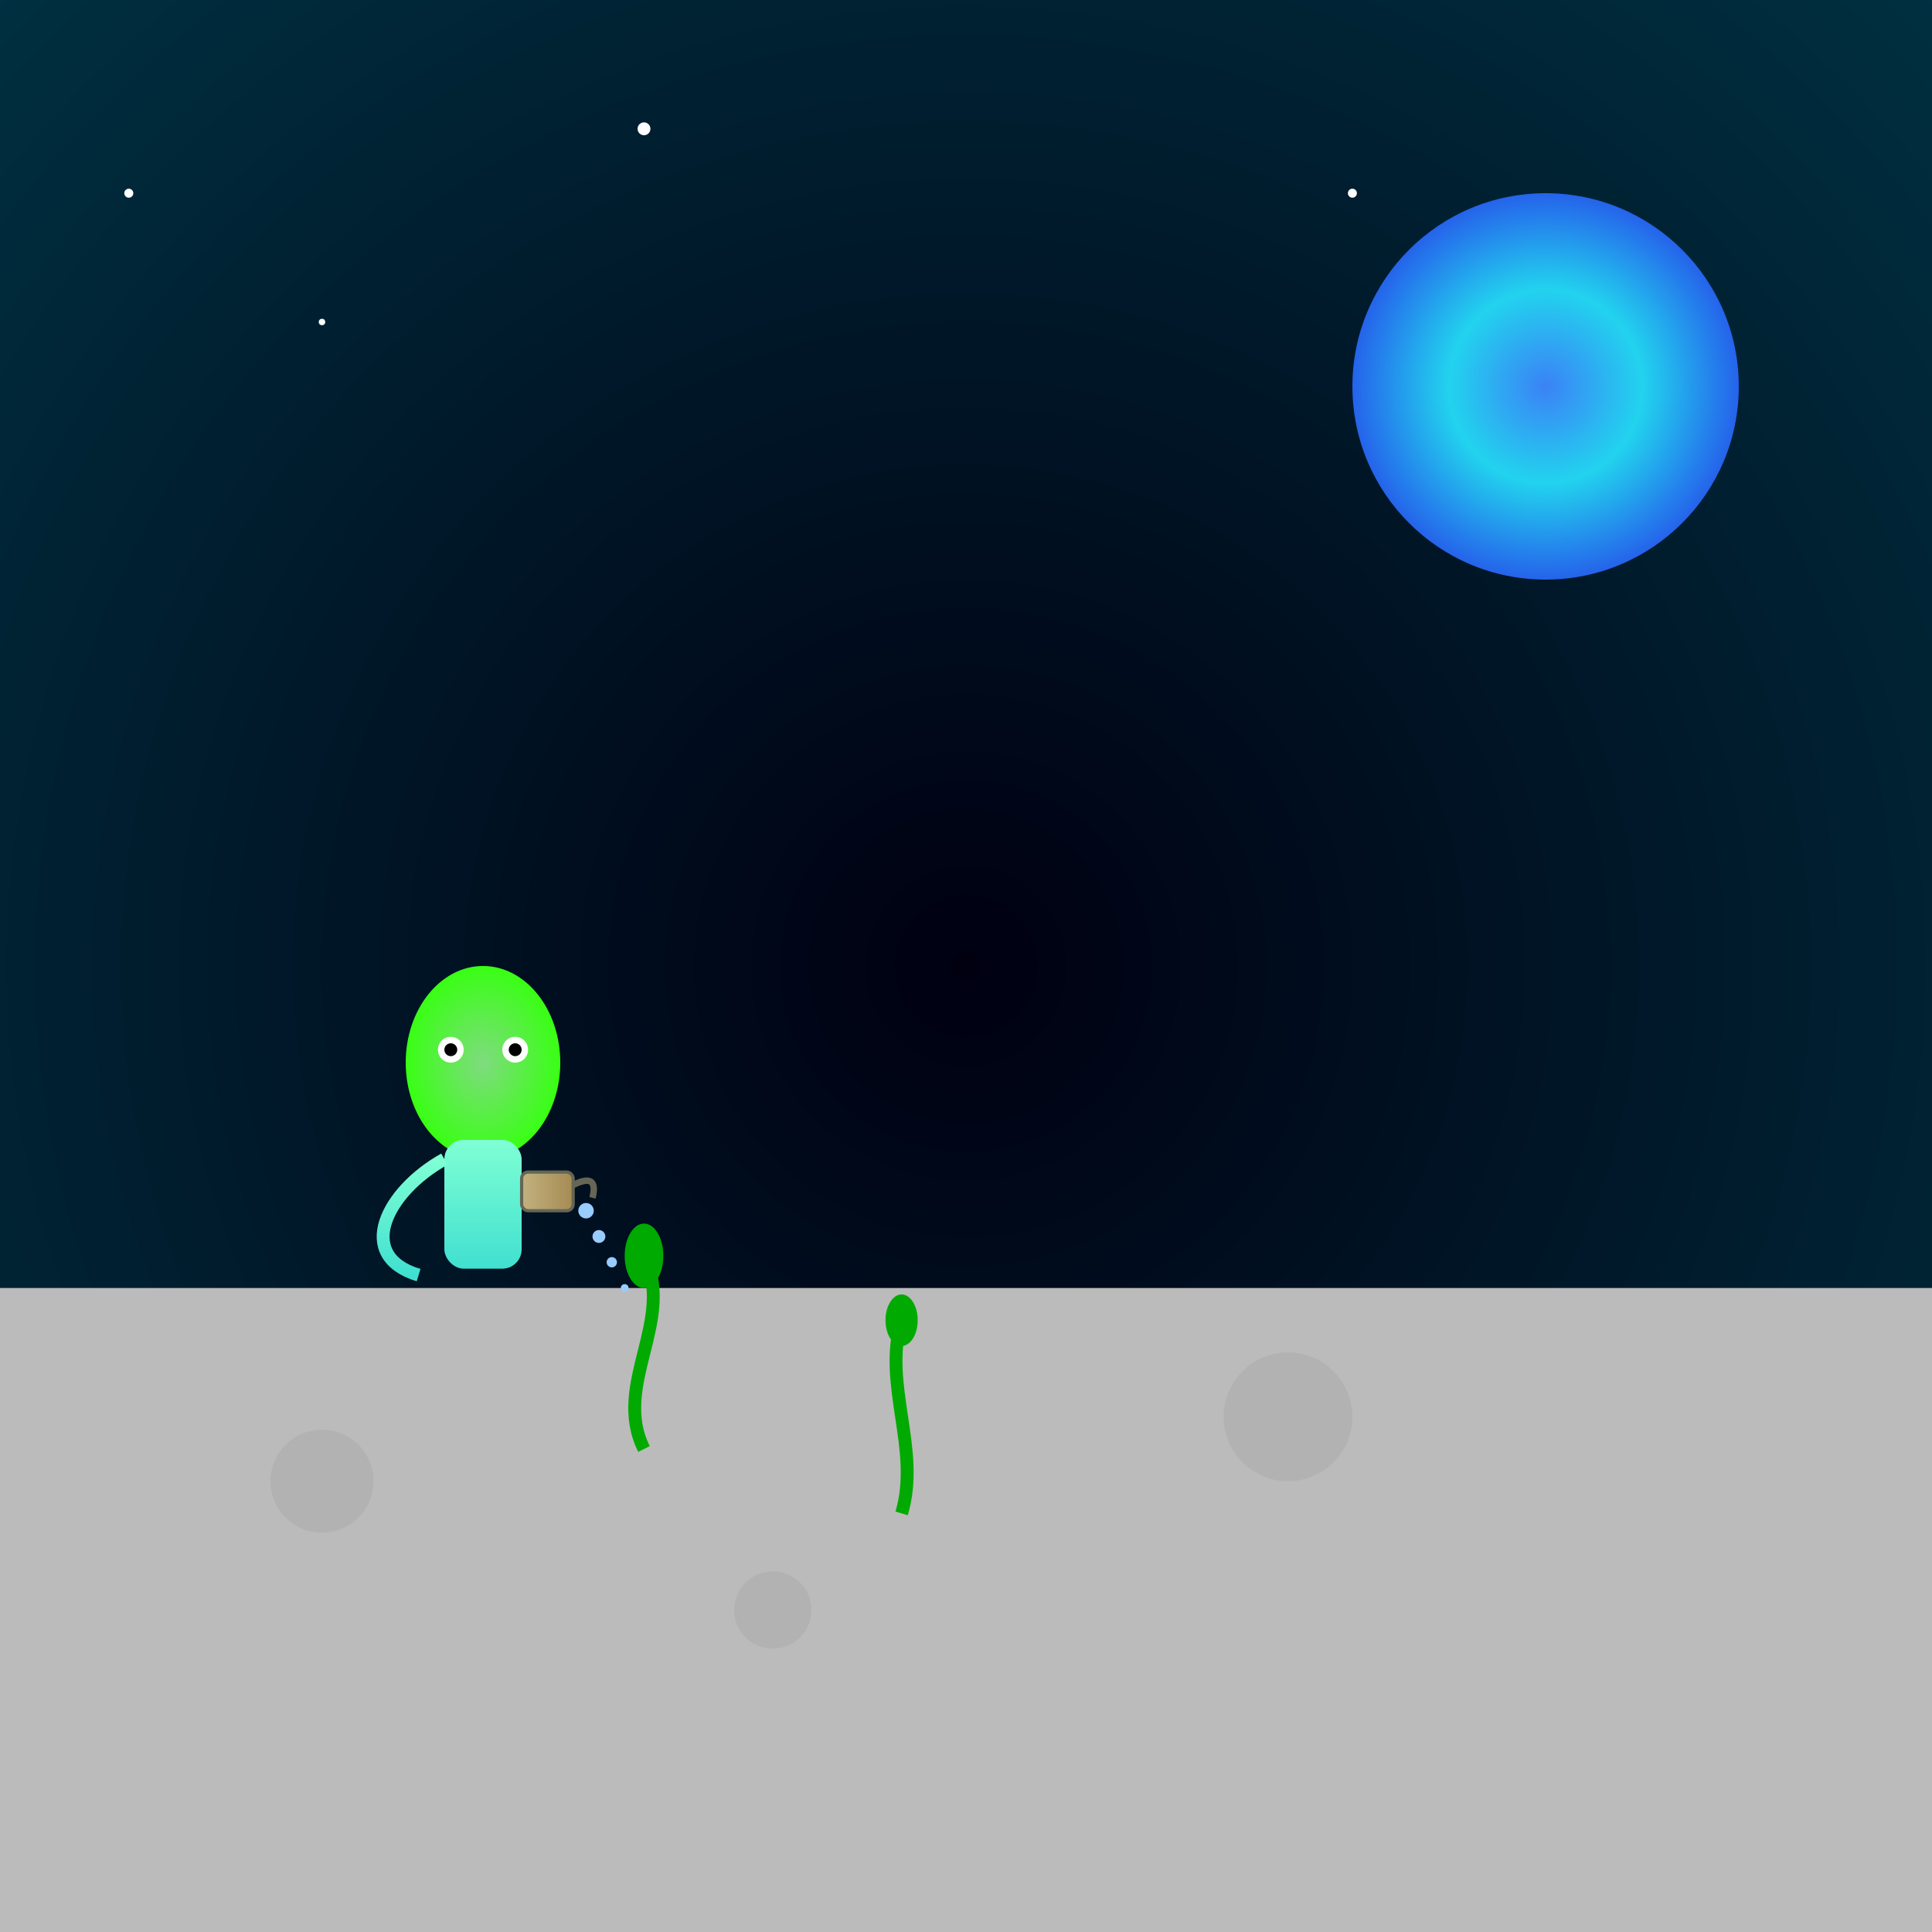 <svg viewBox="0 0 300 300" xmlns="http://www.w3.org/2000/svg">
  <defs>
    <radialGradient id="spaceGradient" cx="50%" cy="50%" r="75%">
      <stop offset="0%" stop-color="#001" />
      <stop offset="100%" stop-color="#034" />
    </radialGradient>
    <radialGradient id="earthGradient" cx="50%" cy="50%" r="50%">
      <stop offset="0%" stop-color="#3b82f6" />
      <stop offset="50%" stop-color="#22d3ee" />
      <stop offset="100%" stop-color="#2563eb" />
    </radialGradient>
    <filter id="glow">
      <feGaussianBlur in="SourceGraphic" stdDeviation="3" result="blur"/>
      <feMerge>
        <feMergeNode in="blur"/>
        <feMergeNode in="SourceGraphic"/>
      </feMerge>
    </filter>
    <linearGradient id="moonSurfaceGradient" x1="0" y1="200" x2="0" y2="300">
      <stop offset="0%" stop-color="#bbb" />
      <stop offset="100%" stop-color="#888" />
    </linearGradient>
    <radialGradient id="alienGradient" cx="50%" cy="50%" r="50%">
      <stop offset="0%" stop-color="#7fdb7f" />
      <stop offset="100%" stop-color="#39ff14" />
    </radialGradient>
    <linearGradient id="alienBodyGradient" x1="0" y1="0" x2="0" y2="1">
      <stop offset="0%" stop-color="#7fffd4" />
      <stop offset="100%" stop-color="#40e0d0" />
    </linearGradient>
    <linearGradient id="canGradient" x1="0" y1="0" x2="1" y2="0">
      <stop offset="0%" stop-color="#c2b280" />
      <stop offset="100%" stop-color="#a68a53" />
    </linearGradient>
  </defs>
  
  <!-- Background Space -->
  <rect width="300" height="300" fill="url(#spaceGradient)" />
  
  <!-- Scattered Stars -->
  <circle cx="20" cy="30" r="0.7" fill="white"/>
  <circle cx="100" cy="20" r="1" fill="white"/>
  <circle cx="50" cy="50" r="0.5" fill="white"/>
  <circle cx="210" cy="30" r="0.7" fill="white"/>
  <circle cx="260" cy="80" r="0.7" fill="white"/>
  
  <!-- Glowing Earth in the sky -->
  <circle cx="240" cy="60" r="30" fill="url(#earthGradient)" filter="url(#glow)" />
  
  <!-- Moon Surface -->
  <rect x="0" y="200" width="300" height="100" fill="url(#moonSurfaceGradient)" />
  <!-- Moon Craters -->
  <circle cx="50" cy="230" r="8" fill="#aaa" opacity="0.5" />
  <circle cx="120" cy="250" r="6" fill="#aaa" opacity="0.5" />
  <circle cx="200" cy="220" r="10" fill="#aaa" opacity="0.5" />
  
  <!-- Alien Watering the Plants -->
  <g transform="translate(75,180)">
    <!-- Alien Head -->
    <ellipse cx="0" cy="-15" rx="12" ry="15" fill="url(#alienGradient)" />
    <!-- Alien Eyes -->
    <circle cx="-5" cy="-17" r="2" fill="white" />
    <circle cx="5" cy="-17" r="2" fill="white" />
    <circle cx="-5" cy="-17" r="1" fill="black" />
    <circle cx="5" cy="-17" r="1" fill="black" />
    <!-- Alien Body -->
    <rect x="-6" y="-3" width="12" height="20" fill="url(#alienBodyGradient)" rx="3" />
    <!-- Left Arm -->
    <path d="M -6,0 C -15,5 -20,15 -10,18" stroke="url(#alienBodyGradient)" stroke-width="2" fill="none" />
    <!-- Watering Can held in Right Hand -->
    <g transform="translate(6,2)">
      <rect x="0" y="0" width="8" height="6" rx="1" fill="url(#canGradient)" stroke="#665" stroke-width="0.5" />
      <path d="M8,2 Q12,0 11,4" stroke="#665" stroke-width="1" fill="none" />
    </g>
    <!-- Water Droplets Spraying Out -->
    <circle cx="16" cy="8" r="1.2" fill="#9cf" />
    <circle cx="18" cy="12" r="1" fill="#9cf" />
    <circle cx="20" cy="16" r="0.8" fill="#9cf" />
    <circle cx="22" cy="20" r="0.6" fill="#9cf" />
  </g>
  
  <!-- Plant Receiving Water -->
  <g transform="translate(100,205)">
    <path d="M0,20 C-5,10 5,0 0,-10" stroke="#0a0" stroke-width="2" fill="none" />
    <ellipse cx="0" cy="-10" rx="3" ry="5" fill="#0a0" />
  </g>
  
  <!-- Additional Moon Plant -->
  <g transform="translate(140,210)">
    <path d="M0,25 C3,15 -3,5 0,-5" stroke="#0a0" stroke-width="2" fill="none" />
    <ellipse cx="0" cy="-5" rx="2.5" ry="4" fill="#0a0" />
  </g>
</svg>